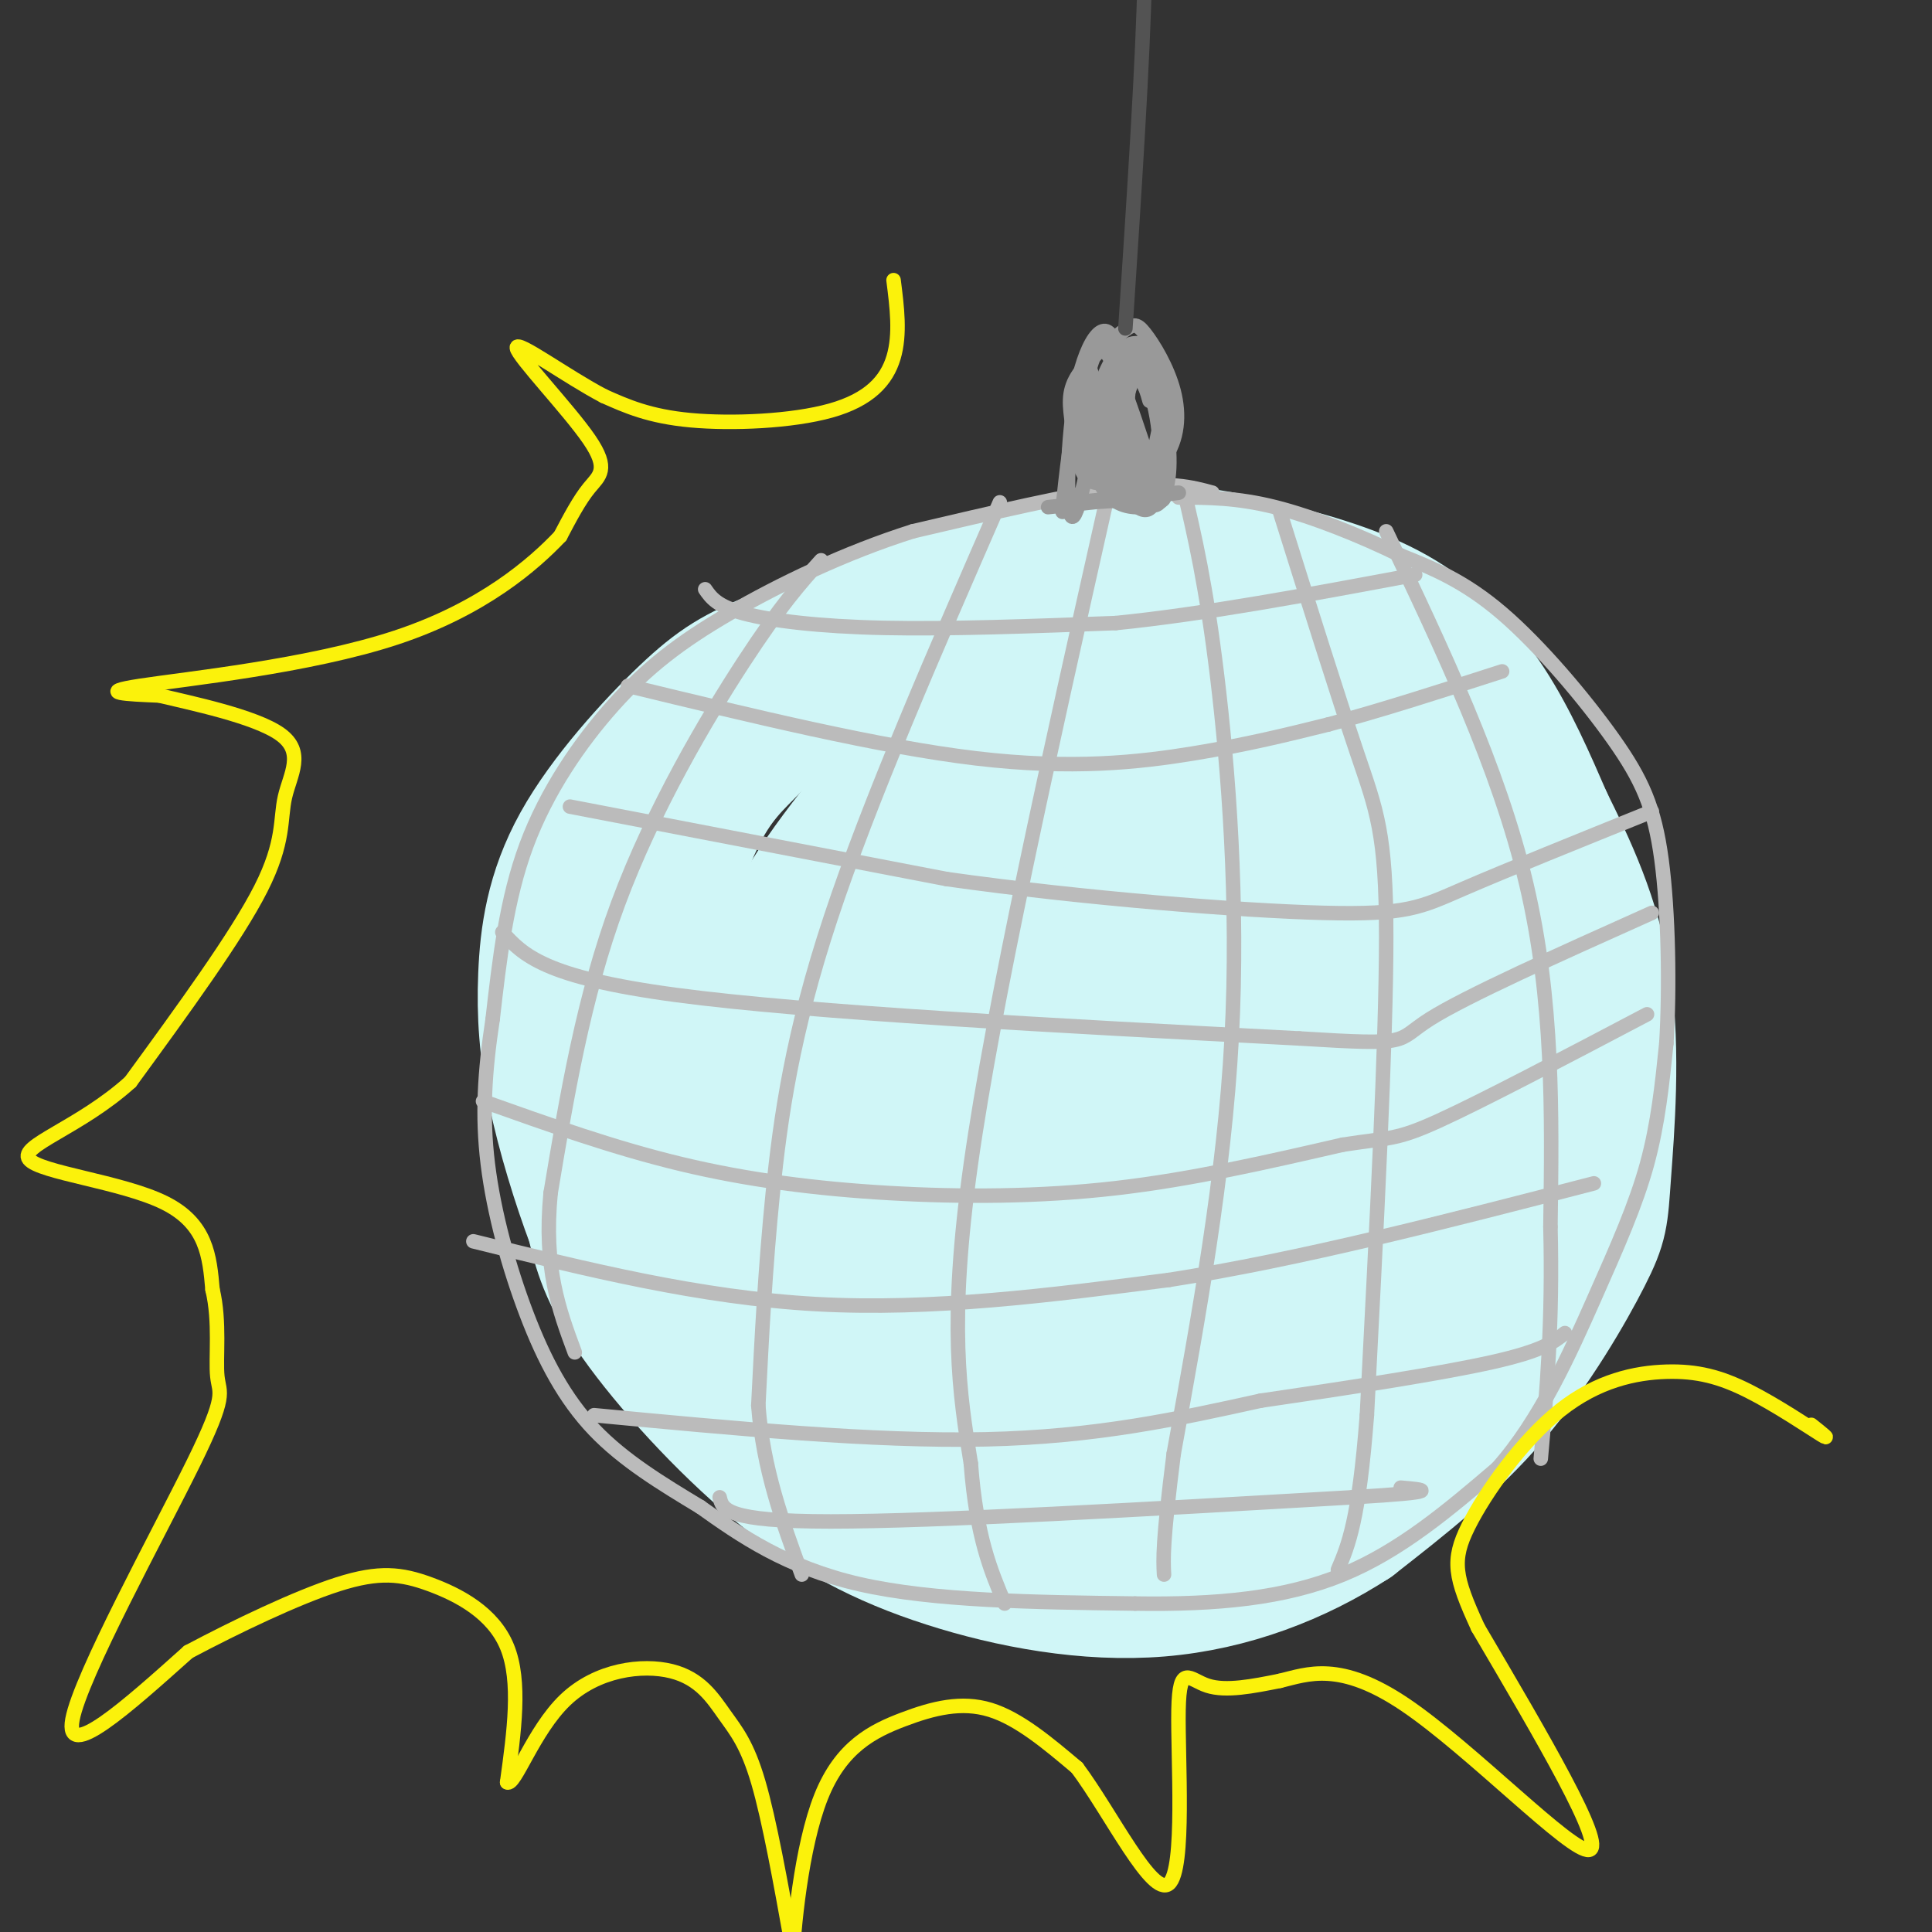 <svg viewBox='0 0 400 400' version='1.1' xmlns='http://www.w3.org/2000/svg' xmlns:xlink='http://www.w3.org/1999/xlink'><rect x="0" y="0" width="400" height="400" fill="#333333" stroke="none"/><g fill='none' stroke='#D0F6F7' stroke-width='28' stroke-linecap='round' stroke-linejoin='round'><path d='M154,153c1.667,-4.417 3.333,-8.833 15,-15c11.667,-6.167 33.333,-14.083 55,-22'/><path d='M224,116c15.954,-3.346 28.338,-0.711 39,2c10.662,2.711 19.601,5.499 27,10c7.399,4.501 13.257,10.715 18,18c4.743,7.285 8.372,15.643 12,24'/><path d='M320,170c4.566,9.221 9.980,20.275 12,34c2.020,13.725 0.644,30.122 0,39c-0.644,8.878 -0.558,10.236 -4,17c-3.442,6.764 -10.412,18.932 -19,29c-8.588,10.068 -18.794,18.034 -29,26'/><path d='M280,315c-11.328,7.364 -25.149,12.774 -40,14c-14.851,1.226 -30.733,-1.733 -44,-6c-13.267,-4.267 -23.918,-9.841 -35,-19c-11.082,-9.159 -22.595,-21.903 -29,-31c-6.405,-9.097 -7.703,-14.549 -9,-20'/><path d='M123,253c-3.051,-8.085 -6.179,-18.298 -8,-27c-1.821,-8.702 -2.336,-15.892 -2,-24c0.336,-8.108 1.523,-17.132 7,-27c5.477,-9.868 15.244,-20.580 22,-27c6.756,-6.420 10.502,-8.549 19,-12c8.498,-3.451 21.749,-8.226 35,-13'/><path d='M196,123c13.826,-4.171 30.892,-8.097 43,-8c12.108,0.097 19.260,4.219 29,10c9.740,5.781 22.069,13.223 30,24c7.931,10.777 11.466,24.888 15,39'/><path d='M313,188c1.565,18.293 -2.023,44.526 -5,59c-2.977,14.474 -5.344,17.189 -7,21c-1.656,3.811 -2.600,8.718 -11,15c-8.400,6.282 -24.257,13.938 -39,18c-14.743,4.062 -28.371,4.531 -42,5'/><path d='M209,306c-8.116,1.197 -7.407,1.691 -13,-1c-5.593,-2.691 -17.488,-8.567 -26,-15c-8.512,-6.433 -13.640,-13.424 -18,-19c-4.360,-5.576 -7.952,-9.739 -11,-19c-3.048,-9.261 -5.552,-23.622 -7,-32c-1.448,-8.378 -1.838,-10.773 0,-19c1.838,-8.227 5.906,-22.285 10,-31c4.094,-8.715 8.213,-12.087 12,-16c3.787,-3.913 7.242,-8.369 18,-13c10.758,-4.631 28.819,-9.439 45,-9c16.181,0.439 30.480,6.125 43,13c12.520,6.875 23.260,14.937 34,23'/><path d='M296,168c8.190,7.957 11.666,16.349 14,22c2.334,5.651 3.525,8.559 3,17c-0.525,8.441 -2.767,22.413 -8,34c-5.233,11.587 -13.458,20.788 -24,31c-10.542,10.212 -23.402,21.435 -32,27c-8.598,5.565 -12.933,5.471 -19,6c-6.067,0.529 -13.867,1.680 -23,0c-9.133,-1.680 -19.598,-6.192 -27,-10c-7.402,-3.808 -11.740,-6.913 -16,-12c-4.260,-5.087 -8.441,-12.157 -11,-16c-2.559,-3.843 -3.497,-4.458 -3,-15c0.497,-10.542 2.428,-31.012 8,-47c5.572,-15.988 14.786,-27.494 24,-39'/><path d='M182,166c5.359,-7.939 6.756,-8.285 13,-12c6.244,-3.715 17.333,-10.798 29,-12c11.667,-1.202 23.910,3.479 31,6c7.090,2.521 9.026,2.883 14,12c4.974,9.117 12.986,26.987 17,36c4.014,9.013 4.031,9.167 4,17c-0.031,7.833 -0.109,23.346 0,31c0.109,7.654 0.406,7.451 -7,12c-7.406,4.549 -22.514,13.852 -35,18c-12.486,4.148 -22.352,3.142 -30,2c-7.648,-1.142 -13.080,-2.419 -19,-5c-5.920,-2.581 -12.328,-6.466 -17,-11c-4.672,-4.534 -7.608,-9.715 -9,-16c-1.392,-6.285 -1.241,-13.672 0,-21c1.241,-7.328 3.572,-14.596 9,-24c5.428,-9.404 13.953,-20.943 23,-29c9.047,-8.057 18.615,-12.633 26,-14c7.385,-1.367 12.588,0.474 18,4c5.412,3.526 11.033,8.738 16,16c4.967,7.262 9.280,16.575 13,25c3.720,8.425 6.848,15.960 7,27c0.152,11.040 -2.671,25.583 -6,35c-3.329,9.417 -7.165,13.709 -11,18'/><path d='M268,281c-2.454,4.129 -3.090,5.452 -7,8c-3.910,2.548 -11.093,6.322 -19,8c-7.907,1.678 -16.539,1.259 -25,-1c-8.461,-2.259 -16.750,-6.357 -25,-10c-8.250,-3.643 -16.461,-6.830 -23,-21c-6.539,-14.170 -11.405,-39.323 -10,-54c1.405,-14.677 9.083,-18.878 17,-24c7.917,-5.122 16.075,-11.166 24,-16c7.925,-4.834 15.617,-8.458 27,-7c11.383,1.458 26.458,7.998 34,11c7.542,3.002 7.552,2.467 10,6c2.448,3.533 7.333,11.135 9,19c1.667,7.865 0.115,15.992 -3,24c-3.115,8.008 -7.795,15.897 -14,22c-6.205,6.103 -13.937,10.421 -22,19c-8.063,8.579 -16.457,21.420 -24,10c-7.543,-11.420 -14.233,-47.101 -18,-62c-3.767,-14.899 -4.609,-9.017 7,-12c11.609,-2.983 35.669,-14.832 49,-11c13.331,3.832 15.931,23.344 15,36c-0.931,12.656 -5.394,18.454 -9,25c-3.606,6.546 -6.355,13.839 -17,17c-10.645,3.161 -29.184,2.189 -39,-3c-9.816,-5.189 -10.908,-14.594 -12,-24'/><path d='M193,241c-1.937,-9.483 -0.779,-21.190 2,-31c2.779,-9.810 7.180,-17.724 13,-24c5.820,-6.276 13.060,-10.914 20,-13c6.940,-2.086 13.581,-1.620 19,1c5.419,2.620 9.615,7.393 13,13c3.385,5.607 5.958,12.046 4,22c-1.958,9.954 -8.446,23.421 -13,31c-4.554,7.579 -7.173,9.269 -13,11c-5.827,1.731 -14.864,3.502 -20,0c-5.136,-3.502 -6.373,-12.279 -7,-21c-0.627,-8.721 -0.643,-17.386 2,-25c2.643,-7.614 7.947,-14.176 14,-18c6.053,-3.824 12.857,-4.910 19,-4c6.143,0.910 11.626,3.817 15,9c3.374,5.183 4.641,12.643 6,20c1.359,7.357 2.812,14.610 -6,24c-8.812,9.390 -27.887,20.918 -36,26c-8.113,5.082 -5.264,3.719 -6,0c-0.736,-3.719 -5.058,-9.793 -6,-17c-0.942,-7.207 1.496,-15.548 5,-23c3.504,-7.452 8.075,-14.016 14,-18c5.925,-3.984 13.203,-5.389 19,-5c5.797,0.389 10.114,2.571 13,7c2.886,4.429 4.341,11.105 5,17c0.659,5.895 0.524,11.010 -6,19c-6.524,7.990 -19.435,18.854 -27,22c-7.565,3.146 -9.782,-1.427 -12,-6'/><path d='M224,258c-3.092,-3.805 -4.823,-10.318 -5,-17c-0.177,-6.682 1.198,-13.532 4,-19c2.802,-5.468 7.029,-9.554 12,-12c4.971,-2.446 10.687,-3.251 15,-2c4.313,1.251 7.225,4.560 9,9c1.775,4.440 2.414,10.013 2,16c-0.414,5.987 -1.881,12.388 -8,18c-6.119,5.612 -16.890,10.435 -22,13c-5.110,2.565 -4.559,2.872 -7,3c-2.441,0.128 -7.875,0.076 -10,-8c-2.125,-8.076 -0.942,-24.177 2,-32c2.942,-7.823 7.644,-7.367 12,-8c4.356,-0.633 8.365,-2.355 12,1c3.635,3.355 6.897,11.789 7,17c0.103,5.211 -2.953,7.201 -6,9c-3.047,1.799 -6.084,3.406 -9,3c-2.916,-0.406 -5.710,-2.827 -8,-6c-2.290,-3.173 -4.078,-7.098 -4,-11c0.078,-3.902 2.020,-7.780 4,-11c1.980,-3.220 3.997,-5.783 8,-6c4.003,-0.217 9.990,1.911 10,4c0.010,2.089 -5.959,4.139 -10,3c-4.041,-1.139 -6.155,-5.468 -7,-10c-0.845,-4.532 -0.423,-9.266 0,-14'/><path d='M225,198c0.167,-3.167 0.583,-4.083 1,-5c0.417,-0.917 0.833,-1.833 3,1c2.167,2.833 6.083,9.417 10,16'/></g>
<g fill='none' stroke='#BBBBBB' stroke-width='3' stroke-linecap='round' stroke-linejoin='round'><path d='M251,102c-4.333,-1.167 -8.667,-2.333 -19,-1c-10.333,1.333 -26.667,5.167 -43,9'/><path d='M189,110c-14.069,4.439 -27.740,11.035 -38,17c-10.260,5.965 -17.108,11.298 -24,19c-6.892,7.702 -13.826,17.772 -18,29c-4.174,11.228 -5.587,23.614 -7,36'/><path d='M102,211c-1.641,10.817 -2.244,19.858 -1,30c1.244,10.142 4.335,21.384 8,31c3.665,9.616 7.904,17.604 14,24c6.096,6.396 14.048,11.198 22,16'/><path d='M145,312c8.222,5.867 17.778,12.533 33,16c15.222,3.467 36.111,3.733 57,4'/><path d='M235,332c17.000,0.267 31.000,-1.067 43,-6c12.000,-4.933 22.000,-13.467 32,-22'/><path d='M310,304c8.869,-9.952 15.042,-23.833 20,-35c4.958,-11.167 8.702,-19.619 11,-28c2.298,-8.381 3.149,-16.690 4,-25'/><path d='M345,216c0.699,-11.335 0.445,-27.172 -1,-38c-1.445,-10.828 -4.081,-16.646 -10,-25c-5.919,-8.354 -15.120,-19.244 -23,-26c-7.880,-6.756 -14.440,-9.378 -21,-12'/><path d='M290,115c-8.156,-4.000 -18.044,-8.000 -26,-10c-7.956,-2.000 -13.978,-2.000 -20,-2'/><path d='M170,116c-4.178,4.644 -8.356,9.289 -16,21c-7.644,11.711 -18.756,30.489 -26,50c-7.244,19.511 -10.622,39.756 -14,60'/><path d='M114,247c-1.500,15.500 1.750,24.250 5,33'/><path d='M207,104c-13.511,30.956 -27.022,61.911 -35,86c-7.978,24.089 -10.422,41.311 -12,57c-1.578,15.689 -2.289,29.844 -3,44'/><path d='M157,291c1.000,13.167 5.000,24.083 9,35'/><path d='M229,104c-11.667,51.917 -23.333,103.833 -28,137c-4.667,33.167 -2.333,47.583 0,62'/><path d='M201,303c1.167,15.167 4.083,22.083 7,29'/><path d='M245,101c2.356,10.044 4.711,20.089 7,39c2.289,18.911 4.511,46.689 3,75c-1.511,28.311 -6.756,57.156 -12,86'/><path d='M243,301c-2.333,18.500 -2.167,21.750 -2,25'/><path d='M265,106c6.000,19.089 12.000,38.178 16,50c4.000,11.822 6.000,16.378 6,38c0.000,21.622 -2.000,60.311 -4,99'/><path d='M283,293c-1.667,21.833 -3.833,26.917 -6,32'/><path d='M287,110c11.667,24.500 23.333,49.000 29,73c5.667,24.000 5.333,47.500 5,71'/><path d='M321,254c0.500,19.833 -0.750,33.917 -2,48'/><path d='M146,122c1.222,1.756 2.444,3.511 8,5c5.556,1.489 15.444,2.711 29,3c13.556,0.289 30.778,-0.356 48,-1'/><path d='M231,129c18.333,-1.833 40.167,-5.917 62,-10'/><path d='M130,142c26.022,6.311 52.044,12.622 72,15c19.956,2.378 33.844,0.822 45,-1c11.156,-1.822 19.578,-3.911 28,-6'/><path d='M275,150c10.667,-2.833 23.333,-6.917 36,-11'/><path d='M118,167c0.000,0.000 78.000,15.000 78,15'/><path d='M196,182c28.452,4.012 60.583,6.542 78,7c17.417,0.458 20.119,-1.155 29,-5c8.881,-3.845 23.940,-9.923 39,-16'/><path d='M104,193c4.250,4.667 8.500,9.333 36,13c27.500,3.667 78.250,6.333 129,9'/><path d='M269,215c24.022,1.489 19.578,0.711 27,-4c7.422,-4.711 26.711,-13.356 46,-22'/><path d='M100,228c13.583,4.839 27.167,9.679 41,13c13.833,3.321 27.917,5.125 43,6c15.083,0.875 31.167,0.821 47,-1c15.833,-1.821 31.417,-5.411 47,-9'/><path d='M278,237c9.844,-1.533 10.956,-0.867 20,-5c9.044,-4.133 26.022,-13.067 43,-22'/><path d='M98,257c23.500,5.833 47.000,11.667 71,13c24.000,1.333 48.500,-1.833 73,-5'/><path d='M242,265c26.833,-4.167 57.417,-12.083 88,-20'/><path d='M123,293c29.000,2.750 58.000,5.500 81,5c23.000,-0.500 40.000,-4.250 57,-8'/><path d='M261,290c18.867,-2.756 37.533,-5.644 48,-8c10.467,-2.356 12.733,-4.178 15,-6'/><path d='M149,310c0.583,2.500 1.167,5.000 23,5c21.833,0.000 64.917,-2.500 108,-5'/><path d='M280,310c19.667,-1.167 14.833,-1.583 10,-2'/></g>
<g fill='none' stroke='#999999' stroke-width='3' stroke-linecap='round' stroke-linejoin='round'><path d='M217,105c14.133,-1.511 28.267,-3.022 27,-3c-1.267,0.022 -17.933,1.578 -21,2c-3.067,0.422 7.467,-0.289 18,-1'/><path d='M241,103c0.368,1.111 -7.714,4.389 -12,-1c-4.286,-5.389 -4.778,-19.444 -6,-17c-1.222,2.444 -3.175,21.389 -3,21c0.175,-0.389 2.479,-20.111 4,-27c1.521,-6.889 2.261,-0.944 3,5'/><path d='M227,84c-0.602,7.345 -3.606,23.208 -5,23c-1.394,-0.208 -1.177,-16.488 1,-27c2.177,-10.512 6.312,-15.256 8,-8c1.688,7.256 0.927,26.512 1,28c0.073,1.488 0.981,-14.792 2,-22c1.019,-7.208 2.148,-5.345 3,-4c0.852,1.345 1.426,2.173 2,3'/><path d='M239,77c0.833,3.561 1.916,10.965 2,17c0.084,6.035 -0.832,10.701 -3,7c-2.168,-3.701 -5.590,-15.768 -6,-22c-0.410,-6.232 2.190,-6.629 4,-6c1.810,0.629 2.831,2.284 4,7c1.169,4.716 2.487,12.493 2,18c-0.487,5.507 -2.780,8.744 -5,5c-2.220,-3.744 -4.367,-14.470 -4,-21c0.367,-6.530 3.248,-8.866 5,-9c1.752,-0.134 2.376,1.933 3,4'/><path d='M241,77c0.187,4.035 -0.844,12.123 -2,16c-1.156,3.877 -2.436,3.543 -4,4c-1.564,0.457 -3.413,1.705 -5,0c-1.587,-1.705 -2.913,-6.364 -2,-12c0.913,-5.636 4.064,-12.248 7,-10c2.936,2.248 5.657,13.357 5,20c-0.657,6.643 -4.693,8.819 -8,7c-3.307,-1.819 -5.886,-7.632 -7,-12c-1.114,-4.368 -0.761,-7.291 0,-11c0.761,-3.709 1.932,-8.202 4,-6c2.068,2.202 5.034,11.101 8,20'/><path d='M237,93c1.278,3.858 0.473,3.502 -1,4c-1.473,0.498 -3.615,1.851 -5,-1c-1.385,-2.851 -2.014,-9.905 -2,-14c0.014,-4.095 0.671,-5.229 3,-6c2.329,-0.771 6.331,-1.178 8,5c1.669,6.178 1.003,18.939 -1,23c-2.003,4.061 -5.345,-0.580 -7,-4c-1.655,-3.420 -1.623,-5.618 -1,-9c0.623,-3.382 1.837,-7.948 3,-11c1.163,-3.052 2.275,-4.591 4,-2c1.725,2.591 4.064,9.312 4,13c-0.064,3.688 -2.532,4.344 -5,5'/><path d='M237,96c-1.129,1.365 -1.450,2.278 -3,0c-1.550,-2.278 -4.329,-7.748 -4,-12c0.329,-4.252 3.767,-7.288 6,-9c2.233,-1.712 3.261,-2.100 4,2c0.739,4.100 1.188,12.688 0,17c-1.188,4.312 -4.015,4.347 -7,5c-2.985,0.653 -6.129,1.925 -8,0c-1.871,-1.925 -2.469,-7.046 -3,-11c-0.531,-3.954 -0.994,-6.739 1,-10c1.994,-3.261 6.447,-6.997 9,-9c2.553,-2.003 3.206,-2.271 5,0c1.794,2.271 4.728,7.083 6,12c1.272,4.917 0.881,9.939 -2,14c-2.881,4.061 -8.252,7.160 -11,6c-2.748,-1.160 -2.874,-6.580 -3,-12'/><path d='M227,89c-0.223,-4.645 0.721,-10.257 3,-14c2.279,-3.743 5.894,-5.615 8,-2c2.106,3.615 2.703,12.718 2,19c-0.703,6.282 -2.705,9.743 -5,8c-2.295,-1.743 -4.882,-8.689 -6,-13c-1.118,-4.311 -0.767,-5.987 1,-8c1.767,-2.013 4.949,-4.364 7,-3c2.051,1.364 2.969,6.443 3,11c0.031,4.557 -0.827,8.593 -3,7c-2.173,-1.593 -5.662,-8.813 -6,-13c-0.338,-4.187 2.475,-5.339 4,-5c1.525,0.339 1.763,2.170 2,4'/><path d='M237,80c0.500,1.167 0.750,2.083 1,3'/></g>
<g fill='none' stroke='#535353' stroke-width='3' stroke-linecap='round' stroke-linejoin='round'><path d='M233,68c1.833,-27.917 3.667,-55.833 4,-73c0.333,-17.167 -0.833,-23.583 -2,-30'/></g>
<g fill='none' stroke='#FBF20B' stroke-width='3' stroke-linecap='round' stroke-linejoin='round'><path d='M185,58c0.714,5.607 1.429,11.214 0,16c-1.429,4.786 -5.000,8.750 -13,11c-8.000,2.250 -20.429,2.786 -29,2c-8.571,-0.786 -13.286,-2.893 -18,-5'/><path d='M125,82c-7.751,-4.062 -18.129,-11.718 -18,-10c0.129,1.718 10.766,12.809 15,19c4.234,6.191 2.067,7.483 0,10c-2.067,2.517 -4.033,6.258 -6,10'/><path d='M116,111c-5.417,5.726 -15.958,15.042 -34,21c-18.042,5.958 -43.583,8.560 -53,10c-9.417,1.440 -2.708,1.720 4,2'/><path d='M33,144c6.226,1.509 19.793,4.281 25,8c5.207,3.719 2.056,8.386 1,13c-1.056,4.614 -0.016,9.175 -5,19c-4.984,9.825 -15.992,24.912 -27,40'/><path d='M27,224c-10.476,9.488 -23.167,13.208 -21,16c2.167,2.792 19.190,4.655 28,9c8.810,4.345 9.405,11.173 10,18'/><path d='M44,267c1.601,6.660 0.604,14.311 1,18c0.396,3.689 2.183,3.416 -5,18c-7.183,14.584 -23.338,44.024 -25,53c-1.662,8.976 11.169,-2.512 24,-14'/><path d='M39,342c9.837,-5.219 22.431,-11.265 31,-14c8.569,-2.735 13.115,-2.159 19,0c5.885,2.159 13.110,5.903 16,13c2.890,7.097 1.445,17.549 0,28'/><path d='M105,369c1.538,0.961 5.382,-10.638 12,-17c6.618,-6.362 16.011,-7.489 22,-6c5.989,1.489 8.574,5.593 11,9c2.426,3.407 4.693,6.116 7,14c2.307,7.884 4.653,20.942 7,34'/><path d='M164,403c0.933,8.049 -0.233,11.171 0,4c0.233,-7.171 1.867,-24.633 6,-35c4.133,-10.367 10.767,-13.637 17,-16c6.233,-2.363 12.067,-3.818 18,-2c5.933,1.818 11.967,6.909 18,12'/><path d='M223,366c7.014,9.397 15.550,26.890 19,24c3.450,-2.890 1.813,-26.163 2,-36c0.187,-9.837 2.196,-6.239 6,-5c3.804,1.239 9.402,0.120 15,-1'/><path d='M265,348c5.667,-1.357 12.333,-4.250 26,5c13.667,9.250 34.333,30.643 38,30c3.667,-0.643 -9.667,-23.321 -23,-46'/><path d='M306,337c-4.863,-10.553 -5.520,-13.935 -2,-21c3.520,-7.065 11.217,-17.813 19,-24c7.783,-6.187 15.653,-7.813 22,-8c6.347,-0.187 11.170,1.065 17,4c5.830,2.935 12.666,7.553 15,9c2.334,1.447 0.167,-0.276 -2,-2'/></g>
</svg>